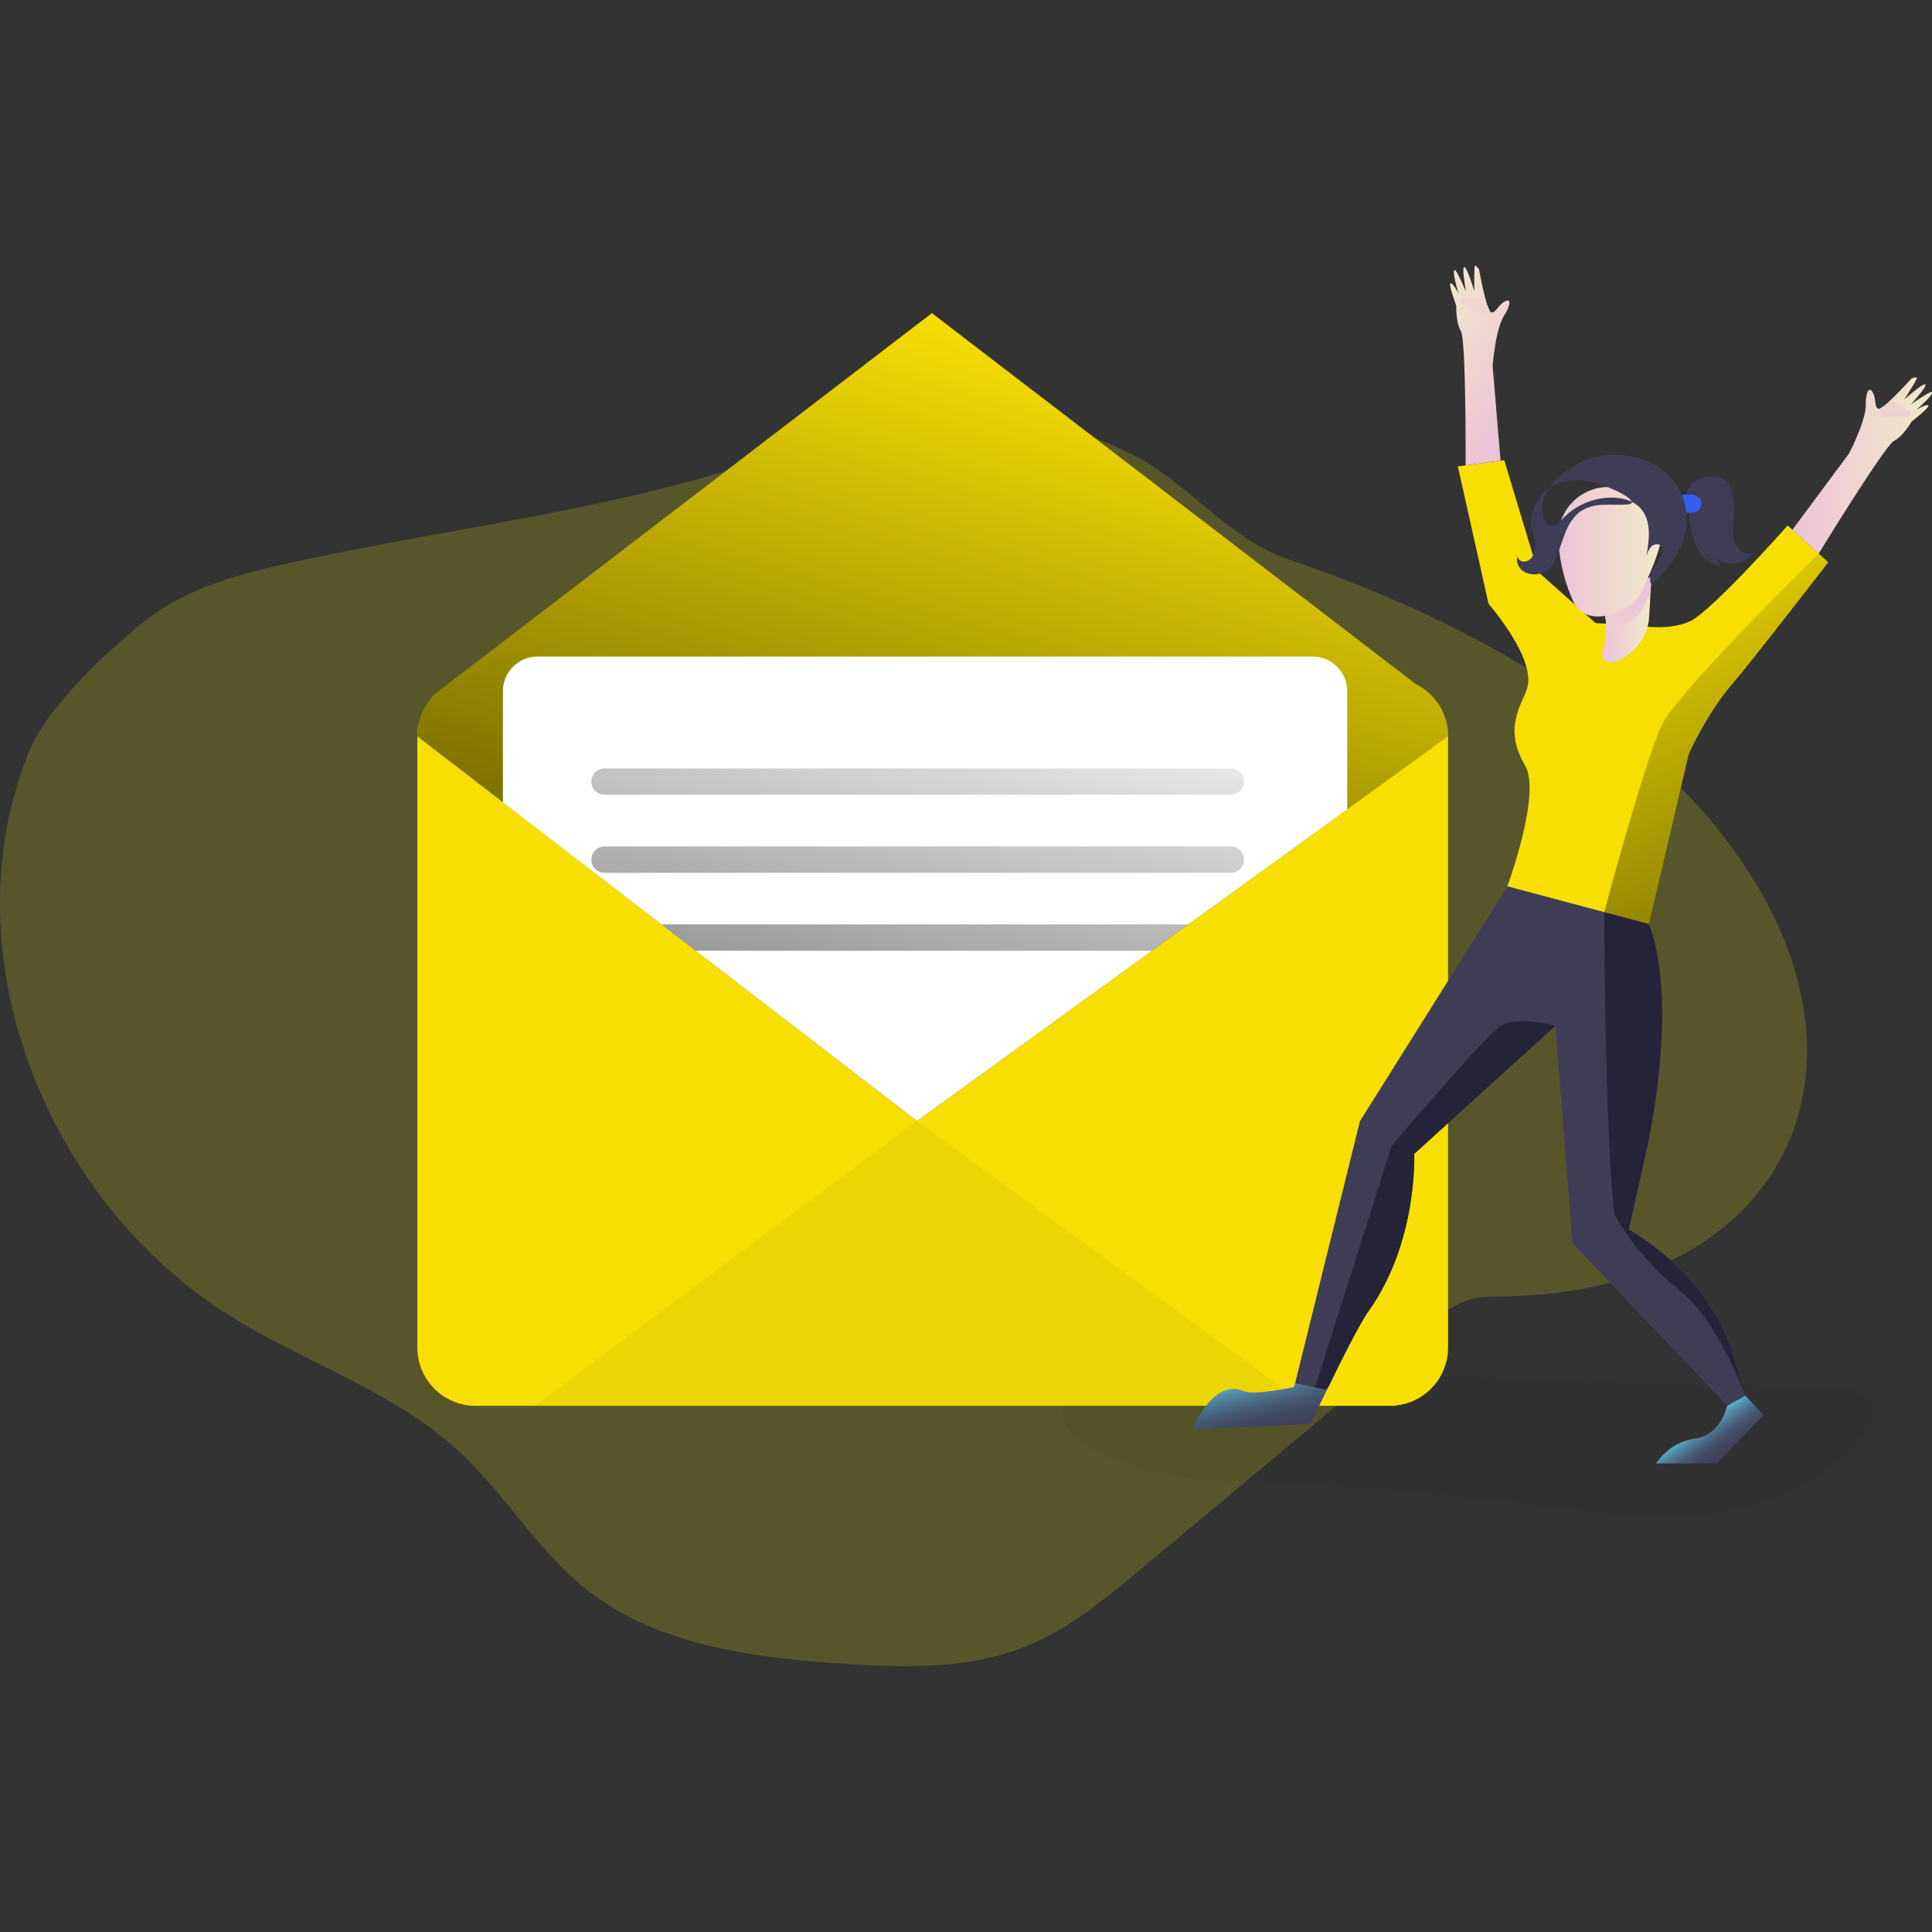 <?xml version="1.0" encoding="utf-8"?>
<!-- Generator: Adobe Illustrator 16.0.0, SVG Export Plug-In . SVG Version: 6.00 Build 0)  -->
<!DOCTYPE svg PUBLIC "-//W3C//DTD SVG 1.1//EN" "http://www.w3.org/Graphics/SVG/1.1/DTD/svg11.dtd">
<svg version="1.1" id="Layer_1" xmlns="http://www.w3.org/2000/svg" xmlns:xlink="http://www.w3.org/1999/xlink" x="0px" y="0px"
	 width="70px" height="70px" viewBox="0 0 70 70" enable-background="new 0 0 70 70" xml:space="preserve">
<rect x="0" y="0" width="70" height="70" fill="#333333" stroke="none"/>
<path opacity="0.18" fill="#FCF506" enable-background="new    " d="M11.159,20.254c-2.069,0.438-4.219,0.915-5.88,2.224
	c-1.402,1.105-3.586,3.145-4.249,4.802c-2.805,7.001,0.365,15.519,6.521,19.876c2.895,2.048,6.501,3.041,9.104,5.453
	c1.646,1.523,2.798,3.543,4.548,4.945c2.558,2.049,6.011,2.501,9.281,2.721c2.27,0.152,4.629,0.221,6.736-0.645
	c1.523-0.623,2.812-1.693,4.08-2.748l8.388-7.006c1.349-1.125,2.609-2.916,4.364-2.904c15.797,0.113,16.861-18.476-7.381-26.709
	c-2.137-0.726-3.602-2.744-5.609-3.778c-4.147-2.138-8.919-1.445-13.101,0.034c-5.31,1.883-11.292,2.562-16.802,3.734V20.254z"/>
<path opacity="0.05" fill="#000405" enable-background="new    " d="M66.212,50.244c0.661,0.01,1.513,0.176,1.614,0.828
	c0.056,0.34-0.139,0.672-0.35,0.945c-1.317,1.723-3.502,2.594-5.658,2.828c-2.155,0.234-4.327-0.094-6.479-0.358
	c-3.111-0.384-6.232-0.64-9.366-0.765c-2.229-0.091-4.572-0.146-6.491-1.282c-0.357-0.21-0.705-0.473-0.877-0.85
	c-0.34-0.751,0.197-1.664,0.935-2.028c0.737-0.365,1.604-0.33,2.427-0.285C50.047,49.713,58.119,50.244,66.212,50.244L66.212,50.244
	z"/>
<path fill="#F7DF03" d="M66.24,20.374c0,0-2.875,3.718-3.421,4.341c-0.994,1.132-1.637,2.618-1.637,2.618l-1.444,6.147l-1.615-0.43
	l-3.512-0.935c0,0,1.248-3.361,0.645-4.381c-0.807-1.36-0.109-2.209,0.074-2.793c0.34-1.082-1.396-3.06-1.396-3.06l-1.113-4.983
	l1.68-0.225l1.219,4.04l2.09,1.863l1.487,0.079c0,0,1.122,0.231,1.938-0.146c0.78-0.362,3.536-3.47,3.536-3.47l1.125,1.02
	L66.24,20.374z M52.466,26.68v22.144c-0.001,1.167-0.946,2.112-2.113,2.112l0,0h-33.12c-1.167,0-2.112-0.946-2.112-2.113V26.68
	c-0.001-1.167,0.944-2.114,2.111-2.115l0,0h33.122c1.166,0,2.113,0.945,2.113,2.112C52.467,26.678,52.467,26.678,52.466,26.68
	L52.466,26.68z M51.895,25.241H15.638l0.294-0.225c0.013-0.012,0.027-0.023,0.042-0.034L33.22,11.762l0.544-0.416l17.548,13.451
	L51.895,25.241z M52.466,26.68l-0.442,0.318l-3.211,2.326L33.22,40.619l-14.996-11.55l-3.104-2.388l0.041-0.412
	c0.075-0.385,0.257-0.741,0.525-1.028c0.075-0.082,0.157-0.157,0.245-0.224c0.014-0.012,0.028-0.023,0.042-0.034
	c0.364-0.271,0.806-0.417,1.26-0.417h33.12c1.088,0.002,1.997,0.828,2.104,1.91c0.007,0.068,0.011,0.136,0.011,0.204H52.466z"/>
<linearGradient id="SVGID_1_" gradientUnits="userSpaceOnUse" x1="3267.726" y1="4195.033" x2="3271.564" y2="4184.601" gradientTransform="matrix(0.085 0 0 0.085 -262.07 -331.038)">
	<stop  offset="0.36" style="stop-color:#00272E"/>
	<stop  offset="0.75" style="stop-color:#3F80A1;stop-opacity:0.25"/>
	<stop  offset="1" style="stop-color:#69B9EB;stop-opacity:0"/>
</linearGradient>
<path opacity="0.61" fill="url(#SVGID_1_)" enable-background="new    " d="M15.93,25.014c-0.087,0.069-0.169,0.144-0.245,0.226
	h-0.048L15.93,25.014z"/>
<linearGradient id="SVGID_2_" gradientUnits="userSpaceOnUse" x1="3527.966" y1="-4497.016" x2="3406.961" y2="-4927.031" gradientTransform="matrix(0.085 0 0 -0.085 -262.043 -369.877)">
	<stop  offset="0" style="stop-color:#000000;stop-opacity:0"/>
	<stop  offset="0.91" style="stop-color:#000000;stop-opacity:0.8"/>
	<stop  offset="1" style="stop-color:#000000"/>
</linearGradient>
<path fill="url(#SVGID_2_)" d="M52.466,26.68l-0.442,0.319l-3.211,2.325L33.22,40.619L18.224,29.07L15.12,26.68l0.041-0.411
	c0.098-0.497,0.372-0.942,0.77-1.255l0.042-0.032l17.247-13.22l0.544-0.417l17.548,13.451c0.644,0.328,1.074,0.961,1.144,1.679
	C52.463,26.543,52.467,26.611,52.466,26.68L52.466,26.68z"/>
<path fill="#FFFFFF" d="M48.812,25.043v4.281l-5.753,4.165l-1.321,0.959l-8.516,6.169l-8.015-6.169l-1.241-0.956l-5.745-4.419v-4.03
	c0-0.693,0.562-1.255,1.255-1.255h0h28.081C48.251,23.788,48.812,24.35,48.812,25.043z"/>
<linearGradient id="SVGID_3_" gradientUnits="userSpaceOnUse" x1="3489.117" y1="-4615.227" x2="3416.109" y2="-4965.267" gradientTransform="matrix(0.085 0 0 -0.085 -262.043 -369.877)">
	<stop  offset="0" style="stop-color:#000000;stop-opacity:0"/>
	<stop  offset="0.91" style="stop-color:#000000;stop-opacity:0.8"/>
	<stop  offset="1" style="stop-color:#000000"/>
</linearGradient>
<path fill="url(#SVGID_3_)" d="M44.596,28.796H21.904c-0.263,0-0.477-0.213-0.478-0.476c0-0.264,0.213-0.478,0.477-0.479
	c0,0,0.001,0,0.001,0h22.692c0.265,0,0.478,0.214,0.478,0.478C45.074,28.582,44.859,28.795,44.596,28.796L44.596,28.796z"/>
<linearGradient id="SVGID_4_" gradientUnits="userSpaceOnUse" x1="3495.759" y1="-4616.621" x2="3422.764" y2="-4966.595" gradientTransform="matrix(0.085 0 0 -0.085 -262.043 -369.877)">
	<stop  offset="0" style="stop-color:#000000;stop-opacity:0"/>
	<stop  offset="0.91" style="stop-color:#000000;stop-opacity:0.8"/>
	<stop  offset="1" style="stop-color:#000000"/>
</linearGradient>
<path fill="url(#SVGID_4_)" d="M44.596,31.623H21.904c-0.264,0-0.478-0.214-0.478-0.478s0.214-0.478,0.478-0.478h0h22.692
	c0.265,0,0.478,0.214,0.478,0.478S44.861,31.623,44.596,31.623L44.596,31.623z"/>
<linearGradient id="SVGID_5_" gradientUnits="userSpaceOnUse" x1="3504.235" y1="-4618.398" x2="3431.235" y2="-4968.398" gradientTransform="matrix(0.085 0 0 -0.085 -262.043 -369.877)">
	<stop  offset="0" style="stop-color:#000000;stop-opacity:0"/>
	<stop  offset="0.91" style="stop-color:#000000;stop-opacity:0.8"/>
	<stop  offset="1" style="stop-color:#000000"/>
</linearGradient>
<path fill="url(#SVGID_5_)" d="M43.059,33.492l-1.32,0.956H25.208l-1.241-0.956H43.059z"/>
<path opacity="0.05" fill="#000405" enable-background="new    " d="M33.22,40.617l-13.841,10.32h27.969L33.22,40.617z"/>
<path fill="#3F3D56" d="M61.324,17.509c0.205-0.165,0.465-0.247,0.728-0.229c0.192-0.008,0.38,0.057,0.526,0.182
	c0.113,0.126,0.186,0.285,0.207,0.453c0.041,0.209,0.057,0.422,0.046,0.634c-0.02,0.391-0.12,0.803,0.048,1.156
	c0.04,0.084,0.094,0.161,0.16,0.226c0.076,0.085,0.182,0.137,0.295,0.146c0.117,0.005,0.221-0.076,0.244-0.19
	c-0.205,0.455-0.738,0.658-1.193,0.454c-0.001,0-0.002-0.001-0.003-0.001c-0.071-0.032-0.137-0.073-0.197-0.122l0.147,0.3
	c-0.122-0.032-0.24-0.077-0.354-0.134c-0.361-0.196-0.562-0.595-0.659-0.998c-0.085-0.37-0.103-0.751-0.183-1.122
	C61.078,17.98,61.095,17.715,61.324,17.509z"/>
<path fill="#335EEE" d="M61.216,17.917c0.073-0.002,0.146,0.009,0.216,0.034c0.117,0.049,0.197,0.158,0.208,0.284
	c0.007,0.127-0.062,0.246-0.177,0.303c-0.072,0.03-0.15,0.044-0.229,0.041c-0.072,0-0.145,0-0.216-0.007
	c-0.046,0.003-0.088-0.027-0.099-0.072c-0.046-0.092-0.081-0.19-0.104-0.292c-0.06-0.312,0.152-0.294,0.399-0.292L61.216,17.917z"/>
<linearGradient id="SVGID_6_" gradientUnits="userSpaceOnUse" x1="3766.591" y1="4159.233" x2="3787.594" y2="4159.233" gradientTransform="matrix(0.085 0 0 0.085 -262.07 -331.038)">
	<stop  offset="0" style="stop-color:#ECC4D7"/>
	<stop  offset="0.42" style="stop-color:#EFD4D1"/>
	<stop  offset="1" style="stop-color:#F2EAC9"/>
</linearGradient>
<path fill="url(#SVGID_6_)" d="M59.832,20.9c0,0-0.014,0.247-0.031,0.566c-0.014,0.27-0.031,0.595-0.047,0.865
	c-0.023,0.458-0.221,0.889-0.55,1.207c-0.192,0.195-0.65,0.562-0.999,0.433c-0.17-0.063-0.177-0.278-0.141-0.406
	c0.078-0.234,0.123-0.478,0.131-0.725c0.006-0.2-0.013-0.399-0.054-0.595C57.924,21.699,59.832,20.9,59.832,20.9z"/>
<linearGradient id="SVGID_7_" gradientUnits="userSpaceOnUse" x1="3777.748" y1="4147.556" x2="3773.417" y2="4196.121" gradientTransform="matrix(0.085 0 0 0.085 -262.07 -331.038)">
	<stop  offset="0" style="stop-color:#ECC4D7"/>
	<stop  offset="0.42" style="stop-color:#EFD4D1"/>
	<stop  offset="1" style="stop-color:#F2EAC9"/>
</linearGradient>
<path fill="url(#SVGID_7_)" d="M59.832,20.9c0,0-0.014,0.247-0.031,0.566c-0.134,0.299-0.26,0.544-0.328,0.665
	c-0.139,0.247-0.708,0.632-1.275,0.71c0.006-0.2-0.012-0.399-0.053-0.595C57.924,21.699,59.832,20.9,59.832,20.9z"/>
<linearGradient id="SVGID_8_" gradientUnits="userSpaceOnUse" x1="3747.844" y1="4130.303" x2="3792.366" y2="4130.303" gradientTransform="matrix(0.085 0 0 0.085 -262.07 -331.038)">
	<stop  offset="0" style="stop-color:#ECC4D7"/>
	<stop  offset="0.42" style="stop-color:#EFD4D1"/>
	<stop  offset="1" style="stop-color:#F2EAC9"/>
</linearGradient>
<path fill="url(#SVGID_8_)" d="M58.17,17.647c-1.007,0.062-1.773,0.927-1.713,1.934c0,0.042,0.006,0.085,0.012,0.129
	c0.057,0.742,0.248,1.467,0.562,2.142c0.596,1.02,2.104,0.182,2.342-0.238s1.156-2.313,0.771-2.85
	C59.879,18.402,59.144,17.608,58.17,17.647L58.17,17.647z"/>
<path fill="#3F3D56" d="M57.635,16.611c0.639-0.187,1.321-0.167,1.949,0.057c0.617,0.234,1.15,0.717,1.385,1.334
	c0.203,0.572,0.184,1.2-0.053,1.759c-0.24,0.555-0.621,1.037-1.105,1.397c-0.125-0.382,0.26-0.722,0.41-1.096
	c0.034-0.068,0.042-0.147,0.021-0.221c-0.055-0.139-0.262-0.155-0.381-0.064c-0.117,0.09-0.17,0.242-0.212,0.384
	c0.114-0.608,0.198-1.322-0.231-1.768c-0.255-0.263-0.64-0.361-1.007-0.365c-0.683-0.002-1.335,0.279-1.802,0.775
	c-0.135,0.145-0.326,0.323-0.498,0.224c-0.054-0.037-0.096-0.087-0.121-0.147C55.482,17.875,56.814,16.835,57.635,16.611
	L57.635,16.611z M58.455,17.734c-0.425-0.187-0.871-0.34-1.332-0.34c-0.462,0-0.94,0.157-1.246,0.503
	c-0.158,0.193-0.275,0.418-0.34,0.66c-0.051,0.151-0.07,0.312-0.059,0.471c0.018,0.115,0.047,0.229,0.084,0.34
	c0.08,0.275,0.114,0.595-0.059,0.826c-0.066,0.093-0.172,0.151-0.285,0.157c-0.116,0.002-0.217-0.083-0.232-0.198
	c-0.075,0.212,0.047,0.459,0.242,0.571c0.203,0.103,0.439,0.114,0.651,0.031c0.088-0.027,0.17-0.072,0.241-0.131
	c0.069-0.067,0.127-0.146,0.17-0.234c0.178-0.321,0.266-0.68,0.398-1.026s0.325-0.68,0.638-0.875
	c0.249-0.136,0.528-0.205,0.812-0.201c0.281-0.009,0.564,0.013,0.846-0.012c0.279-0.025,0.076-0.191-0.043-0.279
	c-0.152-0.104-0.316-0.191-0.486-0.262V17.734z"/>
<linearGradient id="SVGID_9_" gradientUnits="userSpaceOnUse" x1="3847.711" y1="4093.529" x2="3907.233" y2="4093.529" gradientTransform="matrix(0.085 0 0 0.085 -262.07 -331.038)">
	<stop  offset="0" style="stop-color:#ECC4D7"/>
	<stop  offset="0.42" style="stop-color:#EFD4D1"/>
	<stop  offset="1" style="stop-color:#F2EAC9"/>
</linearGradient>
<path fill="url(#SVGID_9_)" d="M69.869,14.688c0.073,0.056-0.604,0.583-0.604,0.583s-0.316,0.544-0.637,0.697
	c-0.322,0.153-2.735,4.091-2.735,4.091l-0.952-0.864l2.053-2.764c0,0,0.681-1.303,0.604-1.87c0,0,0.041-0.669,0.247-0.358
	c0.145,0.221,0.051,0.571,0.221,0.608c0.02,0.002,0.038-0.002,0.056-0.012c0.142-0.086,0.271-0.19,0.387-0.31
	c0.34-0.323,0.746-0.773,0.746-0.773s0.223-0.095,0.195,0s-0.438,0.731-0.461,0.765c0.039-0.036,0.666-0.595,0.766-0.553
	s-0.486,0.688-0.521,0.726c0.036-0.025,0.706-0.491,0.757-0.451c0.094,0.08-0.51,0.604-0.562,0.645
	c0.038-0.021,0.37-0.215,0.439-0.162L69.869,14.688z"/>
<linearGradient id="SVGID_10_" gradientUnits="userSpaceOnUse" x1="3893.558" y1="4086.479" x2="3887.535" y2="4039.716" gradientTransform="matrix(0.085 0 0 0.085 -262.07 -331.038)">
	<stop  offset="0" style="stop-color:#ECC4D7"/>
	<stop  offset="0.42" style="stop-color:#EFD4D1"/>
	<stop  offset="1" style="stop-color:#F2EAC9"/>
</linearGradient>
<path fill="url(#SVGID_10_)" d="M69.152,15.091c-0.051,0.016-0.104,0.021-0.156,0.013c-0.172-0.013-0.344-0.016-0.516-0.009
	c-0.115,0.004-0.354,0.085-0.36-0.095c0-0.047,0.012-0.093,0.009-0.142c-0.002-0.02-0.004-0.04-0.009-0.06
	c0.142-0.086,0.272-0.19,0.388-0.311c0.052,0.018,0.102,0.042,0.146,0.074l0.334,0.217c0.061,0.039,0.119,0.078,0.176,0.121
	c0.026,0.015,0.047,0.038,0.061,0.064C69.234,15.018,69.205,15.071,69.152,15.091L69.152,15.091z"/>
<linearGradient id="SVGID_11_" gradientUnits="userSpaceOnUse" x1="-4393.507" y1="1698.956" x2="-4333.967" y2="1698.956" gradientTransform="matrix(-0.072 -0.045 -0.045 0.072 -184.955 -305.38)">
	<stop  offset="0" style="stop-color:#ECC4D7"/>
	<stop  offset="0.42" style="stop-color:#EFD4D1"/>
	<stop  offset="1" style="stop-color:#F2EAC9"/>
</linearGradient>
<path fill="url(#SVGID_11_)" d="M52.557,10.262c-0.092,0.01,0.206,0.814,0.206,0.814s-0.019,0.629,0.17,0.926
	c0.188,0.298,0.17,4.858,0.17,4.858l1.265-0.17l-0.287-3.434c0,0,0.11-1.466,0.473-1.907c0,0,0.317-0.591-0.02-0.434
	c-0.24,0.11-0.346,0.457-0.51,0.399c-0.018-0.008-0.032-0.022-0.041-0.04c-0.076-0.147-0.134-0.305-0.17-0.467
	c-0.118-0.454-0.225-1.05-0.225-1.05s-0.137-0.196-0.158-0.102c-0.021,0.093-0.014,0.85-0.014,0.892
	c-0.014-0.047-0.255-0.856-0.36-0.871s0.052,0.841,0.06,0.891c-0.018-0.041-0.34-0.789-0.405-0.78
	c-0.122,0.017,0.119,0.785,0.136,0.842C52.822,10.591,52.644,10.252,52.557,10.262L52.557,10.262z"/>
<linearGradient id="SVGID_12_" gradientUnits="userSpaceOnUse" x1="-4346.605" y1="1692.705" x2="-4352.625" y2="1645.965" gradientTransform="matrix(-0.072 -0.045 -0.045 0.072 -184.955 -305.38)">
	<stop  offset="0" style="stop-color:#ECC4D7"/>
	<stop  offset="0.42" style="stop-color:#EFD4D1"/>
	<stop  offset="1" style="stop-color:#F2EAC9"/>
</linearGradient>
<path fill="url(#SVGID_12_)" d="M52.947,10.982c0.036,0.041,0.08,0.073,0.131,0.093c0.152,0.08,0.3,0.168,0.441,0.265
	c0.096,0.065,0.256,0.261,0.357,0.11c0.025-0.04,0.039-0.085,0.066-0.125c0.012-0.017,0.025-0.033,0.041-0.048
	c-0.078-0.147-0.135-0.305-0.17-0.468c-0.055-0.012-0.109-0.017-0.164-0.013l-0.398,0.009c-0.072-0.002-0.143,0.001-0.213,0.008
	c-0.03,0-0.061,0.009-0.086,0.025c-0.037,0.041-0.039,0.102-0.004,0.145L52.947,10.982z"/>
<linearGradient id="SVGID_13_" gradientUnits="userSpaceOnUse" x1="3616.438" y1="4478.519" x2="3624.146" y2="4510.63" gradientTransform="matrix(0.085 0 0 0.085 -262.07 -331.038)">
	<stop  offset="0" style="stop-color:#335EEE"/>
	<stop  offset="0.01" style="stop-color:#67DDF9"/>
	<stop  offset="0.12" style="stop-color:#5CB3CE"/>
	<stop  offset="0.24" style="stop-color:#538EA9"/>
	<stop  offset="0.37" style="stop-color:#4C718B"/>
	<stop  offset="0.5" style="stop-color:#465A73"/>
	<stop  offset="0.63" style="stop-color:#424A63"/>
	<stop  offset="0.79" style="stop-color:#404059"/>
	<stop  offset="0.99" style="stop-color:#3F3D56"/>
</linearGradient>
<path fill="url(#SVGID_13_)" d="M48.076,50.357c-0.341,0.695-0.587,1.234-0.587,1.234l-4.278,0.205c0,0,0.709-1.877,1.861-1.392
	c0.391,0.163,1.805-0.145,1.805-0.145l0.043-0.142L48.076,50.357z"/>
<path fill="#3F3D56" d="M63.236,50.568l-0.654,0.367l-5.609-5.896l-0.621-7.872l-5.113,4.641c0,0,0.136,3.194-1.652,5.694
	c-0.32,0.447-0.972,1.748-1.465,2.765c-0.014,0.031-0.029,0.063-0.044,0.095l-0.097-0.02l-0.334-0.069l-0.725-0.149l2.35-9.502
	l5.342-8.504l3.51,0.935l1.615,0.431c0,0,1.091,2.184,0,7.834l-0.723,3.234c0,0,2.913,1.552,3.811,4.624l0.405,1.39L63.236,50.568z"
	/>
<linearGradient id="SVGID_14_" gradientUnits="userSpaceOnUse" x1="3806.475" y1="4500.152" x2="3819.325" y2="4518.132" gradientTransform="matrix(0.085 0 0 0.085 -262.07 -331.038)">
	<stop  offset="0" style="stop-color:#335EEE"/>
	<stop  offset="0.01" style="stop-color:#67DDF9"/>
	<stop  offset="0.12" style="stop-color:#5CB3CE"/>
	<stop  offset="0.24" style="stop-color:#538EA9"/>
	<stop  offset="0.37" style="stop-color:#4C718B"/>
	<stop  offset="0.5" style="stop-color:#465A73"/>
	<stop  offset="0.63" style="stop-color:#424A63"/>
	<stop  offset="0.79" style="stop-color:#404059"/>
	<stop  offset="0.99" style="stop-color:#3F3D56"/>
</linearGradient>
<path fill="url(#SVGID_14_)" d="M63.236,50.568l0.665,0.697l-1.69,1.759h-2.209c0,0,0.471-0.776,1.412-0.901
	c0.941-0.123,1.168-1.189,1.168-1.189L63.236,50.568z"/>
<linearGradient id="SVGID_15_" gradientUnits="userSpaceOnUse" x1="3774.548" y1="-4577.06" x2="3917.597" y2="-4893.583" gradientTransform="matrix(0.085 0 0 -0.085 -262.043 -369.877)">
	<stop  offset="0" style="stop-color:#000000;stop-opacity:0"/>
	<stop  offset="0.91" style="stop-color:#000000;stop-opacity:0.8"/>
	<stop  offset="1" style="stop-color:#000000"/>
</linearGradient>
<path fill="url(#SVGID_15_)" d="M66.24,20.374c0,0-2.875,3.718-3.421,4.341c-0.994,1.132-1.637,2.618-1.637,2.618l-1.444,6.147
	l-1.615-0.43c0,0,1.507-5.637,2.113-6.833c0.605-1.196,5.654-6.157,5.654-6.157L66.24,20.374z"/>
<path fill="#25233A" d="M63.231,50.566c-0.03-0.085-0.989-2.75-2.431-3.867c-1.462-1.136-2.312-2.702-2.312-2.702
	c-0.34-3.009-0.368-10.948-0.368-10.948l1.615,0.431c0,0,1.09,2.185,0,7.836l-0.723,3.233c0,0,2.912,1.556,3.809,4.628
	L63.231,50.566z M51.238,41.805c0,0,0.136,3.195-1.652,5.695c-0.32,0.447-0.972,1.748-1.465,2.765l-0.141,0.077l-0.334-0.07
	l2.773-8.745c0,0,3.355-3.977,3.973-4.359c0.617-0.382,1.961,0,1.961,0L51.238,41.805z"/>
</svg>

